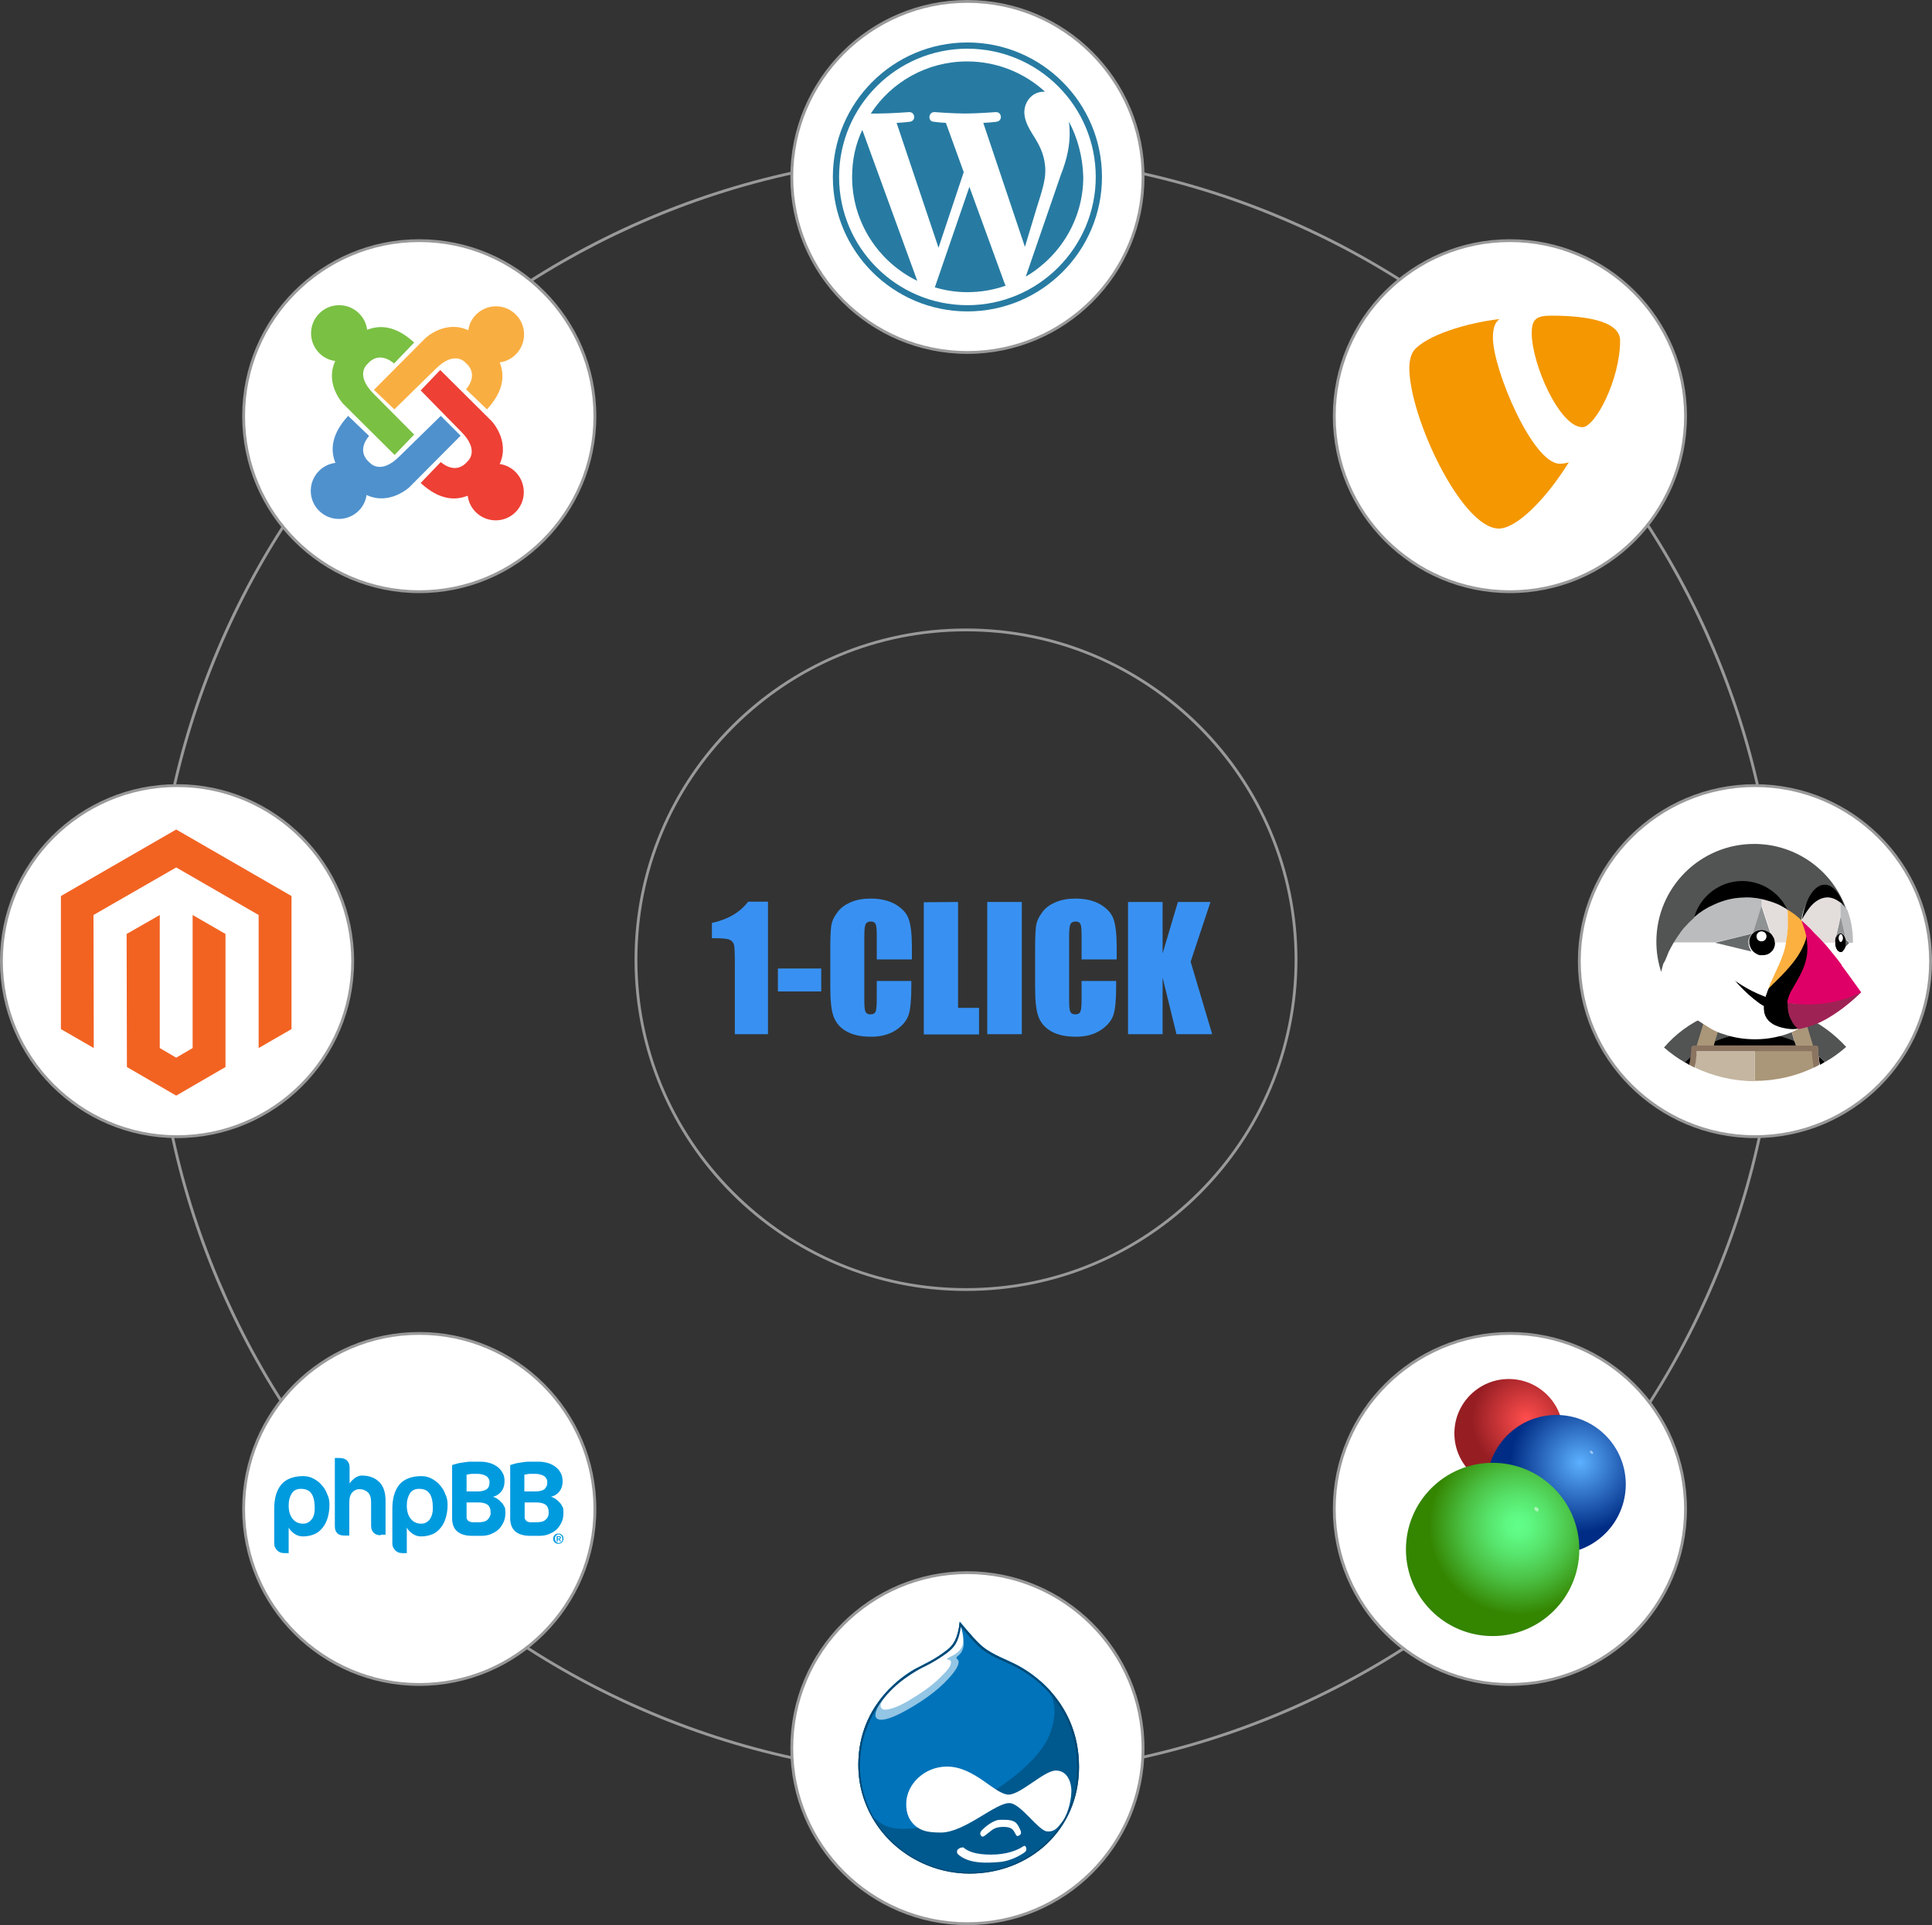 <svg width="565" height="563" viewBox="0 0 565 563" fill="none" xmlns="http://www.w3.org/2000/svg">
<rect x="0" y="0" width="565" height="563" fill="#333333" stroke="none"/>
<path d="M282.5 45.537C314.478 45.537 345.545 51.829 374.706 64.165C402.956 76.088 428.224 93.143 450.012 114.918C471.8 136.693 488.866 162.028 500.795 190.178C513.139 219.322 519.435 250.369 519.435 282.328C519.435 314.286 513.139 345.334 500.795 374.478C488.866 402.711 471.8 427.963 450.012 449.738C428.224 471.513 402.873 488.568 374.706 500.49C345.545 512.827 314.478 519.119 282.5 519.119C250.522 519.119 219.455 512.827 190.294 500.49C162.044 488.568 136.776 471.513 114.988 449.738C93.2 427.963 76.134 402.628 64.205 374.478C51.861 345.334 45.565 314.286 45.565 282.328C45.565 250.369 51.861 219.322 64.205 190.178C76.134 161.945 93.2 136.693 114.988 114.918C136.776 93.143 162.127 76.088 190.294 64.165C219.455 51.829 250.522 45.537 282.5 45.537ZM282.5 44.709C151.191 44.709 44.736 151.099 44.736 282.328C44.736 413.557 151.191 519.947 282.5 519.947C413.809 519.947 520.264 413.557 520.264 282.328C520.264 151.099 413.809 44.709 282.5 44.709Z" fill="#999999"/>
<path d="M51.778 332.418C80.145 332.418 103.142 309.436 103.142 281.086C103.142 252.736 80.145 229.754 51.778 229.754C23.411 229.754 0.414 252.736 0.414 281.086C0.414 309.436 23.411 332.418 51.778 332.418Z" fill="white"/>
<path d="M51.778 230.168C79.862 230.168 102.727 253.019 102.727 281.086C102.727 309.153 79.862 332.004 51.778 332.004C23.694 332.004 0.828 309.153 0.828 281.086C0.828 253.019 23.694 230.168 51.778 230.168ZM51.778 229.34C23.197 229.34 0 252.522 0 281.086C0 309.65 23.197 332.832 51.778 332.832C80.359 332.832 103.556 309.65 103.556 281.086C103.556 252.522 80.359 229.34 51.778 229.34Z" fill="#999999"/>
<path d="M282.914 562.586C311.282 562.586 334.278 539.604 334.278 511.254C334.278 482.904 311.282 459.921 282.914 459.921C254.547 459.921 231.551 482.904 231.551 511.254C231.551 539.604 254.547 562.586 282.914 562.586Z" fill="white"/>
<path d="M282.914 460.335C310.999 460.335 333.864 483.186 333.864 511.254C333.864 539.321 310.999 562.172 282.914 562.172C254.83 562.172 231.965 539.321 231.965 511.254C231.965 483.186 254.83 460.335 282.914 460.335ZM282.914 459.507C254.333 459.507 231.136 482.69 231.136 511.254C231.136 539.818 254.333 563 282.914 563C311.496 563 334.692 539.818 334.692 511.254C334.692 482.69 311.496 459.507 282.914 459.507Z" fill="#999999"/>
<path d="M282.914 103.079C311.282 103.079 334.278 80.096 334.278 51.746C334.278 23.396 311.282 0.414 282.914 0.414C254.547 0.414 231.551 23.396 231.551 51.746C231.551 80.096 254.547 103.079 282.914 103.079Z" fill="white"/>
<path d="M282.914 0.828C310.999 0.828 333.864 23.679 333.864 51.746C333.864 79.814 310.999 102.665 282.914 102.665C254.83 102.665 231.965 79.814 231.965 51.746C231.965 23.679 254.83 0.828 282.914 0.828ZM282.914 0C254.333 0 231.136 23.182 231.136 51.746C231.136 80.31 254.333 103.493 282.914 103.493C311.496 103.493 334.692 80.31 334.692 51.746C334.692 23.182 311.496 0 282.914 0Z" fill="#999999"/>
<path d="M513.222 332.418C541.589 332.418 564.586 309.436 564.586 281.086C564.586 252.736 541.589 229.754 513.222 229.754C484.855 229.754 461.858 252.736 461.858 281.086C461.858 309.436 484.855 332.418 513.222 332.418Z" fill="white"/>
<path d="M513.222 230.168C541.307 230.168 564.172 253.019 564.172 281.086C564.172 309.153 541.307 332.004 513.222 332.004C485.138 332.004 462.273 309.153 462.273 281.086C462.273 253.019 485.138 230.168 513.222 230.168ZM513.222 229.34C484.641 229.34 461.444 252.522 461.444 281.086C461.444 309.65 484.641 332.832 513.222 332.832C541.804 332.832 565 309.65 565 281.086C565 252.522 541.804 229.34 513.222 229.34Z" fill="#999999"/>
<path d="M224.592 263.782V302.447H214.899V281.666C214.899 278.685 214.816 276.863 214.65 276.284C214.485 275.704 214.153 275.208 213.491 274.876C212.828 274.545 211.419 274.38 209.183 274.38H208.188V269.909C212.828 268.915 216.39 266.845 218.793 263.699H224.592V263.782Z" fill="#3891F2"/>
<path d="M240.166 283.239V289.945H227.491V283.239H240.166Z" fill="#3891F2"/>
<path d="M266.511 280.589H256.404V273.883C256.404 271.896 256.321 270.737 256.073 270.24C255.824 269.743 255.41 269.495 254.664 269.495C253.836 269.495 253.339 269.826 253.09 270.406C252.842 270.985 252.759 272.31 252.759 274.214V292.18C252.759 294.085 252.842 295.327 253.09 295.823C253.339 296.403 253.836 296.651 254.581 296.651C255.327 296.651 255.824 296.403 256.073 295.823C256.321 295.244 256.404 293.919 256.404 291.766V286.882H266.511V288.372C266.511 292.346 266.262 295.244 265.683 296.9C265.103 298.556 263.86 300.046 261.955 301.288C260.049 302.53 257.647 303.192 254.83 303.192C251.847 303.192 249.445 302.695 247.54 301.619C245.634 300.543 244.391 299.052 243.729 297.148C243.066 295.244 242.817 292.429 242.817 288.62V277.278C242.817 274.463 242.9 272.393 243.066 270.985C243.232 269.578 243.812 268.253 244.806 266.928C245.717 265.604 247.042 264.61 248.782 263.865C250.439 263.12 252.427 262.789 254.581 262.789C257.564 262.789 259.966 263.368 261.955 264.527C263.86 265.686 265.185 267.094 265.765 268.833C266.345 270.571 266.677 273.221 266.677 276.781V280.589H266.511Z" fill="#3891F2"/>
<path d="M280.18 263.782V294.747H286.311V302.53H270.156V263.865L280.18 263.782Z" fill="#3891F2"/>
<path d="M298.82 263.782V302.447H288.713V263.782H298.82Z" fill="#3891F2"/>
<path d="M326.408 280.589H316.301V273.883C316.301 271.896 316.218 270.737 315.969 270.24C315.721 269.743 315.307 269.495 314.561 269.495C313.732 269.495 313.235 269.826 312.987 270.406C312.738 270.985 312.655 272.31 312.655 274.214V292.18C312.655 294.085 312.738 295.327 312.987 295.823C313.235 296.403 313.732 296.651 314.478 296.651C315.224 296.651 315.721 296.403 315.969 295.823C316.218 295.244 316.301 293.919 316.301 291.766V286.882H326.408V288.372C326.408 292.346 326.159 295.244 325.579 296.9C324.999 298.556 323.757 300.046 321.851 301.288C319.946 302.53 317.543 303.192 314.727 303.192C311.744 303.192 309.342 302.695 307.436 301.619C305.531 300.543 304.288 299.052 303.625 297.148C302.963 295.244 302.714 292.429 302.714 288.62V277.278C302.714 274.463 302.797 272.393 302.963 270.985C303.128 269.578 303.708 268.253 304.702 266.928C305.614 265.604 306.939 264.61 308.679 263.865C310.419 263.12 312.324 262.789 314.478 262.789C317.46 262.789 319.863 263.368 321.851 264.527C323.757 265.686 325.082 267.094 325.662 268.833C326.242 270.571 326.573 273.221 326.573 276.781V280.589H326.408Z" fill="#3891F2"/>
<path d="M353.995 263.782L348.196 281.252L354.492 302.447H344.054L339.994 285.888V302.447H329.887V263.782H339.994V278.851L344.468 263.782H353.995Z" fill="#3891F2"/>
<path d="M527.554 297.148L530.04 305.841H530.785C531.282 305.841 531.614 306.007 531.614 306.421C531.614 307.166 531.614 308.077 531.779 308.822C532.442 309.402 533.188 309.981 533.768 310.561C536.004 309.319 537.993 307.829 539.898 306.173C536.336 302.281 532.111 299.218 527.554 297.148Z" fill="#525353"/>
<path d="M522.584 297.065L525.566 296.32C524.82 296.072 524.075 295.741 523.246 295.575C522.252 295.327 521.341 294.996 520.347 294.83C519.021 294.582 517.696 294.333 516.37 294.25C517.116 296.569 517.944 298.97 518.855 301.288C518.855 301.702 518.773 302.199 518.773 302.695C520.844 303.109 522.915 303.854 524.82 304.682L522.584 297.065Z" fill="#525353"/>
<path d="M492.677 310.644C493.174 310.892 493.671 311.223 494.085 311.471C494.251 310.644 494.499 309.567 494.582 308.656C494.002 309.153 493.257 310.064 492.677 310.644Z" fill="black"/>
<path d="M524.82 304.517C522.915 303.689 520.844 303.026 518.773 302.613C516.95 302.281 515.045 302.033 513.139 302.033C511.234 302.033 509.329 302.199 507.506 302.613C505.435 303.026 503.198 303.689 501.293 304.517L501.127 305.759H525.235L524.82 304.517Z" fill="black"/>
<path d="M494.582 308.905C494.665 308.16 494.748 307.497 494.748 306.669C494.748 306.173 495.079 305.924 495.576 305.924H496.322L498.89 297.231C494.251 299.301 490.026 302.364 486.629 306.338C488.535 307.994 490.606 309.484 492.76 310.726C493.34 310.147 493.919 309.567 494.582 309.07" fill="#525353"/>
<path d="M532.028 310.395C532.194 311.223 532.194 311.389 532.277 311.389C532.774 311.14 533.271 310.809 533.685 310.561C533.105 309.981 532.442 309.402 531.862 308.905L532.028 310.395Z" fill="black"/>
<path d="M524.82 304.517L525.235 305.759H530.205L527.554 297.148C526.891 296.9 526.229 296.569 525.566 296.32L522.583 297.065L524.82 304.517Z" fill="#AA9678"/>
<path d="M496.322 307.581C496.322 307.497 496.406 307.497 496.322 307.581C496.322 307.497 496.322 307.497 496.322 307.581Z" fill="#C4B6A1"/>
<path d="M529.957 307.332H513.139V316.108C519.353 316.108 525.318 314.7 530.62 312.134C530.288 310.644 530.205 308.988 530.205 307.415L529.957 307.332Z" fill="#AA9678"/>
<path d="M513.139 307.415C513.139 307.415 496.239 307.415 496.156 307.415C496.073 308.988 495.742 310.892 495.659 312.217C500.961 314.7 506.843 316.191 513.139 316.191V307.415Z" fill="#C4B6A1"/>
<path d="M524.82 299.963C524.655 299.798 524.572 299.715 524.406 299.466C524.655 299.715 524.738 299.798 524.82 299.963Z" fill="#525353"/>
<path d="M525.815 300.957C525.815 300.957 525.4 300.625 524.903 300.046C525.4 300.543 525.815 300.957 525.815 300.957Z" fill="#AA9678"/>
<path d="M539.815 275.125C539.815 275.373 539.815 275.539 539.815 275.704V275.787V275.87C539.815 276.036 539.815 276.201 539.815 276.367C539.815 276.532 539.732 276.698 539.732 276.864L540.809 275.787L539.732 274.711C539.815 274.794 539.815 274.959 539.815 275.125Z" fill="#676A6A"/>
<path d="M539.815 276.367C539.815 276.118 539.815 275.953 539.815 275.787V275.704V275.622C539.815 275.456 539.815 275.29 539.815 275.125C539.815 275.125 539.815 275.125 539.815 275.042C539.815 274.876 539.733 274.711 539.733 274.545C539.733 274.462 539.733 274.462 539.65 274.38C539.567 274.049 539.401 273.8 539.235 273.552C539.235 273.552 539.235 273.469 539.153 273.469C539.153 273.386 539.07 273.303 538.987 273.303C538.904 273.221 538.821 273.138 538.738 273.138C538.738 273.138 538.656 273.138 538.656 273.055C538.573 273.055 538.49 272.972 538.49 272.972H538.407C538.324 272.972 538.241 272.889 538.158 272.889C538.076 272.889 537.993 272.889 537.91 272.972H537.827C537.744 272.972 537.661 273.055 537.661 273.055C537.661 273.055 537.579 273.055 537.579 273.138C537.496 273.221 537.413 273.303 537.33 273.303C537.33 273.386 537.247 273.386 537.164 273.469C537.164 273.469 537.164 273.552 537.082 273.552C536.916 273.8 536.833 274.049 536.667 274.38C536.667 274.545 536.584 274.628 536.584 274.794C536.584 274.876 536.584 274.876 536.584 274.959C536.584 275.125 536.584 275.29 536.584 275.539V275.622C536.584 277.195 537.33 278.437 538.241 278.437C538.407 278.437 538.573 278.437 538.656 278.354C538.656 278.354 538.656 278.354 538.738 278.354C538.821 278.354 538.904 278.271 538.904 278.188L538.987 278.105C539.07 278.023 539.153 277.94 539.153 277.857C539.153 277.774 539.235 277.691 539.318 277.691C539.318 277.691 539.401 277.609 539.401 277.526C539.401 277.443 539.484 277.36 539.567 277.277V277.195C539.65 277.029 539.65 276.946 539.733 276.781C539.815 276.698 539.815 276.532 539.815 276.367ZM538.324 275.373C537.993 275.373 537.744 274.876 537.744 274.297C537.744 273.717 537.993 273.221 538.324 273.221C538.656 273.221 538.904 273.717 538.904 274.297C538.904 274.876 538.656 275.373 538.324 275.373Z" fill="black"/>
<path d="M538.324 273.303C537.993 273.303 537.744 273.8 537.744 274.38C537.744 274.959 537.993 275.456 538.324 275.456C538.655 275.456 538.904 274.959 538.904 274.38C538.904 273.717 538.655 273.303 538.324 273.303Z" fill="white"/>
<path d="M536.833 274.463C536.916 274.131 537.082 273.883 537.247 273.635C537.247 273.635 537.247 273.552 537.33 273.552C537.33 273.469 537.413 273.386 537.496 273.386C537.579 273.303 537.661 273.221 537.744 273.221C537.744 273.221 537.827 273.221 537.827 273.138C537.91 273.138 537.993 273.055 537.993 273.055H538.076C538.159 273.055 538.241 272.972 538.324 272.972C538.407 272.972 538.49 272.972 538.573 273.055H538.656C538.738 273.055 538.821 273.138 538.821 273.138C538.821 273.138 538.904 273.138 538.904 273.221C538.987 273.303 539.07 273.386 539.153 273.386C539.153 273.469 539.236 273.469 539.318 273.552C539.318 273.552 539.318 273.635 539.401 273.635C539.567 273.883 539.65 274.131 539.815 274.463L538.324 267.839L536.833 274.463Z" fill="#909393"/>
<path d="M519.021 275.705C519.021 275.539 519.021 275.456 519.021 275.291C519.021 275.125 519.021 275.042 518.938 274.877C518.938 274.711 518.856 274.628 518.856 274.545C518.856 274.38 518.773 274.297 518.69 274.214C518.607 274.049 518.607 273.966 518.524 273.883C518.358 273.552 518.11 273.221 517.861 272.972C517.53 272.641 517.116 272.393 516.702 272.227C516.453 272.144 516.287 272.062 516.039 271.979C515.79 271.979 515.542 271.896 515.293 271.896C515.045 271.896 514.796 271.896 514.548 271.979C514.299 271.979 514.133 272.144 513.885 272.144C513.636 272.227 513.471 272.31 513.222 272.476C513.056 272.641 512.808 272.724 512.642 272.89C512.394 273.138 512.145 273.469 511.979 273.8C511.897 273.883 511.897 273.966 511.814 274.131C511.814 274.214 511.731 274.297 511.648 274.463C511.648 274.463 511.648 274.463 511.648 274.545C511.648 274.628 511.565 274.711 511.565 274.794V274.877C511.565 274.959 511.565 275.042 511.565 275.125V275.208C511.565 275.373 511.565 275.456 511.565 275.622C511.565 275.87 511.565 276.118 511.648 276.367C511.731 276.615 511.814 276.864 511.897 277.029C512.062 277.443 512.311 277.857 512.725 278.271C512.974 278.52 513.305 278.768 513.636 278.933C513.719 279.016 513.885 279.016 513.968 279.099C514.051 279.099 514.133 279.182 514.299 279.265C514.299 279.265 514.299 279.265 514.382 279.265C514.465 279.265 514.548 279.347 514.63 279.347H514.713C514.796 279.347 514.879 279.347 514.962 279.347H515.045C515.21 279.347 515.293 279.347 515.459 279.347C516.039 279.347 516.536 279.265 516.95 279.099C517.199 279.016 517.364 278.851 517.613 278.768C518.027 278.52 518.358 278.106 518.69 277.692C518.856 277.526 518.938 277.278 519.021 277.029C519.187 276.615 519.27 276.036 519.27 275.539C519.021 275.705 519.021 275.705 519.021 275.705ZM515.128 275.291C514.299 275.291 513.719 274.628 513.719 273.883C513.719 273.055 514.382 272.476 515.128 272.476C515.956 272.476 516.536 273.138 516.536 273.883C516.619 274.628 515.956 275.291 515.128 275.291Z" fill="black"/>
<path d="M515.128 272.393C514.299 272.393 513.719 273.055 513.719 273.8C513.719 274.628 514.382 275.208 515.128 275.208C515.956 275.208 516.536 274.545 516.536 273.8C516.619 272.972 515.956 272.393 515.128 272.393Z" fill="white"/>
<path d="M512.56 272.972L515.211 264.858V262.954C513.719 262.706 512.228 262.457 510.654 262.457C510.157 262.457 509.66 262.457 509.163 262.54C509.08 262.54 508.997 262.54 508.914 262.54C506.263 262.706 503.695 263.451 501.21 264.527C499.139 265.521 497.233 266.763 495.493 268.17C494.996 268.584 494.582 268.998 494.168 269.412C494.085 269.495 494.002 269.578 493.919 269.66C493.505 270.074 493.091 270.488 492.76 270.902C492.677 270.985 492.594 271.068 492.511 271.151C492.097 271.565 491.765 272.062 491.434 272.558C491.434 272.558 491.351 272.641 491.351 272.724C491.02 273.138 490.689 273.635 490.357 274.131C490.274 274.214 490.191 274.297 490.191 274.38C489.943 274.794 489.694 275.208 489.446 275.622H501.458L512.56 272.972Z" fill="#BBBCBD"/>
<path d="M522.749 272.062C522.749 271.73 522.749 271.399 522.832 271.068C522.832 270.654 522.832 270.24 522.832 269.826C522.832 269.495 522.832 269.164 522.832 268.833C522.832 268.75 522.832 268.667 522.832 268.584C522.832 267.756 522.832 266.845 522.749 266.018C522.584 265.935 522.169 265.686 521.838 265.521C521.755 265.438 521.672 265.438 521.589 265.355C521.507 265.355 521.424 265.272 521.424 265.272C521.341 265.272 521.341 265.19 521.258 265.19C520.678 264.941 520.181 264.61 519.601 264.362C518.193 263.782 516.37 263.285 515.293 263.037V264.941L517.944 273.055C518.193 273.303 518.441 273.635 518.607 273.966C518.69 274.049 518.773 274.214 518.773 274.297C518.856 274.463 518.856 274.545 518.938 274.628C518.938 274.794 519.021 274.876 519.021 274.959C519.021 275.125 519.104 275.208 519.104 275.373C519.104 275.539 519.104 275.622 519.104 275.787H522.335C522.418 274.463 522.584 273.303 522.749 272.062C522.749 272.144 522.749 272.062 522.749 272.062Z" fill="#E3DDDB"/>
<path d="M512.559 272.972C512.725 272.807 512.891 272.641 513.139 272.558C513.305 272.393 513.553 272.31 513.802 272.227C514.051 272.144 514.216 272.062 514.465 272.062C514.713 272.062 514.962 271.979 515.21 271.979C515.459 271.979 515.707 271.979 515.956 272.062C516.205 272.144 516.453 272.227 516.619 272.31C517.033 272.475 517.447 272.724 517.779 273.055L515.128 264.941L512.559 272.972Z" fill="#909393"/>
<path d="M511.648 277.195C511.565 276.946 511.482 276.781 511.4 276.532C511.4 276.284 511.317 276.036 511.317 275.787C511.317 275.622 511.317 275.539 511.317 275.373V275.291C511.317 275.208 511.317 275.125 511.317 275.042V274.959C511.317 274.877 511.4 274.794 511.4 274.711C511.4 274.711 511.4 274.711 511.4 274.628C511.4 274.545 511.482 274.463 511.565 274.297C511.648 274.214 511.648 274.049 511.731 273.966C511.897 273.635 512.145 273.303 512.394 273.055L501.21 275.787L512.228 278.437C512.062 278.023 511.814 277.609 511.648 277.195Z" fill="#676A6A"/>
<path d="M536.667 275.125C536.667 275.042 536.667 275.042 536.667 274.959C536.667 274.794 536.75 274.628 536.75 274.545C536.75 274.545 536.75 274.545 536.75 274.463L538.241 267.839V264.03C537.082 263.037 535.756 262.54 534.43 262.54C532.774 262.54 531.2 263.451 530.04 264.61C528.797 265.852 527.803 267.425 526.974 268.998C526.974 269.081 526.892 269.164 526.892 269.246C527.14 269.495 527.389 269.66 527.637 269.909C528.217 270.406 528.714 270.902 529.211 271.399C529.46 271.648 529.708 271.896 529.957 272.144C530.205 272.393 530.454 272.641 530.702 272.972C531.034 273.303 531.365 273.635 531.697 273.966C531.862 274.131 531.945 274.214 532.111 274.38C532.525 274.794 532.856 275.208 533.271 275.622C533.353 275.704 533.354 275.787 533.436 275.787H536.75V275.704C536.667 275.456 536.667 275.29 536.667 275.125Z" fill="#E3DDDB"/>
<path d="M487.375 279.927C487.375 279.844 487.375 279.844 487.375 279.927C487.623 279.347 487.872 278.768 488.037 278.271C488.12 278.105 488.203 278.023 488.286 277.857C488.452 277.443 488.7 277.029 488.949 276.615C489.032 276.45 489.114 276.284 489.197 276.118C489.28 276.036 489.28 275.953 489.363 275.87C489.612 275.456 489.86 275.042 490.109 274.628C490.191 274.545 490.274 274.463 490.274 274.38C490.606 273.883 490.937 273.386 491.268 272.972C491.268 272.972 491.351 272.889 491.351 272.807C491.683 272.31 492.097 271.813 492.428 271.399C492.511 271.316 492.594 271.234 492.677 271.151C493.091 270.737 493.422 270.323 493.837 269.909C493.919 269.826 494.002 269.743 494.085 269.66C494.499 269.247 494.996 268.833 495.411 268.419C497.233 262.292 503.115 258.483 509.743 258.483C512.394 258.483 515.045 259.228 517.364 260.636C519.684 262.043 521.258 263.451 522.501 265.852C522.501 265.935 522.584 266.018 522.584 266.018C523.578 266.68 524.572 267.425 525.566 268.17C525.897 268.419 526.146 268.75 526.477 268.998C526.56 269.081 526.643 269.164 526.726 269.247C526.726 269.164 526.809 269.081 526.809 268.998C527.72 263.12 530.702 259.891 533.768 259.891C536.087 259.891 537.744 261.298 538.987 265.024C539.318 265.438 539.65 265.852 540.064 266.266C540.064 266.349 540.064 266.349 540.147 266.431L540.064 266.266C536.253 254.923 525.566 246.809 512.974 246.809C497.15 246.809 484.392 259.642 484.392 275.373C484.392 278.519 484.889 281.5 485.801 284.232C485.966 283.404 486.215 282.576 486.463 281.748C486.878 281.169 487.126 280.506 487.375 279.927Z" fill="#525353"/>
<path d="M540.81 275.787L539.815 276.864C539.815 277.029 539.733 277.112 539.65 277.278V277.36C539.65 277.443 539.567 277.526 539.484 277.609C539.484 277.609 539.401 277.692 539.401 277.774C539.401 277.857 539.318 277.94 539.236 277.94C539.153 278.023 539.07 278.105 539.07 278.188L538.987 278.271C538.904 278.271 538.821 278.354 538.821 278.437C538.821 278.437 538.821 278.437 538.738 278.437C538.573 278.519 538.49 278.519 538.324 278.519C537.413 278.519 536.667 277.278 536.667 275.704H533.354C533.933 276.367 534.596 277.112 535.176 277.857C535.756 278.519 536.336 279.265 536.916 280.01L536.999 280.093C537.579 280.755 538.076 281.5 538.573 282.162C538.656 282.245 538.656 282.328 538.738 282.328C539.318 283.073 539.815 283.818 540.395 284.563C541.389 281.831 541.887 278.768 541.887 275.704L540.81 275.787Z" fill="white"/>
<path d="M508.914 262.54C508.997 262.54 509.08 262.54 509.163 262.54C509.66 262.54 510.157 262.457 510.654 262.457C512.228 262.457 513.719 262.623 515.21 262.954C516.287 263.203 518.11 263.699 519.518 264.279C520.098 264.527 520.678 264.776 521.175 265.107C521.175 265.107 521.258 265.107 521.341 265.19C521.424 265.19 521.424 265.272 521.507 265.272C521.59 265.272 521.672 265.355 521.755 265.438C522.087 265.604 522.501 265.852 522.667 265.935C522.667 265.852 522.584 265.769 522.584 265.769C521.341 263.285 519.436 261.216 517.116 259.808C514.879 258.401 512.145 257.655 509.494 257.655C502.867 257.655 497.233 262.126 495.411 268.253C497.15 266.763 499.056 265.521 501.127 264.61C503.612 263.451 506.263 262.706 508.914 262.54Z" fill="black"/>
<path d="M540.312 266.266C539.981 265.769 539.65 265.355 539.235 264.941C539.07 264.776 538.904 264.61 538.738 264.444C538.655 264.362 538.573 264.279 538.573 264.279C538.49 264.196 538.324 264.113 538.241 264.031V267.839L539.732 274.463C539.732 274.545 539.732 274.545 539.815 274.628L540.809 275.704H541.886C541.886 275.622 541.886 275.539 541.886 275.456C541.886 272.31 541.389 269.329 540.395 266.514C540.395 266.432 540.395 266.349 540.312 266.266Z" fill="#BBBCBD"/>
<path d="M530.04 264.527C531.199 263.368 532.774 262.457 534.43 262.457C535.756 262.457 536.999 263.037 538.241 263.948C538.324 264.031 538.49 264.113 538.573 264.196C538.656 264.279 538.738 264.279 538.738 264.362C538.904 264.527 539.07 264.693 539.235 264.858C537.993 261.133 535.922 258.732 533.602 258.732C530.537 258.732 527.969 262.954 526.974 268.915C527.803 267.425 528.797 265.769 530.04 264.527Z" fill="black"/>
<path d="M525.897 300.791C525.897 300.791 525.483 300.46 524.986 299.88C524.82 299.715 524.738 299.632 524.572 299.384C524.489 299.218 524.406 299.135 524.323 298.97C524.24 298.887 524.158 298.804 524.158 298.638C523.992 298.307 523.826 297.976 523.578 297.562C523.412 297.148 523.412 296.817 523.246 296.403C523.163 296.155 523.081 295.823 523.081 295.492C522.998 294.995 522.915 294.499 522.998 294.002C522.998 293.754 522.998 293.422 523.081 293.091C523.081 292.843 523.163 292.512 523.246 292.18C523.495 291.27 523.909 290.276 524.489 289.2L524.655 288.869C524.82 288.538 524.903 288.538 525.069 288.206C527.803 283.57 529.294 280.093 528.548 274.794C528.466 274.38 528.383 273.552 528.3 273.138C528.3 273.386 528.134 274.297 528.134 274.297C528.134 274.463 528.051 274.545 527.968 274.628C526.809 278.105 524.903 280.672 522.252 283.653C521.921 284.067 521.507 284.481 521.092 284.895C520.43 285.557 519.767 286.302 519.021 286.964C518.773 287.213 518.441 287.544 518.11 287.875C517.861 288.124 517.53 288.703 517.116 289.2C516.867 289.862 516.536 290.69 516.287 291.518C516.205 291.518 516.039 291.435 515.956 291.353C510.737 289.365 507.257 286.633 507.257 286.633C507.257 286.633 509.908 290.111 514.465 293.422C514.879 293.754 515.293 294.002 515.79 294.25C515.625 297.231 516.867 300.046 522.832 300.874C523.826 301.039 524.82 301.039 525.897 300.791H526.063H525.897Z" fill="black"/>
<path d="M522.75 293.174C527.969 294.002 535.756 293.836 543.709 290.111C543.875 290.028 544.123 290.276 544.289 290.193C544.289 290.193 538.821 295.823 532.277 298.97C532.111 299.052 531.862 299.135 531.697 299.218C531.034 299.466 530.454 299.798 529.791 299.963C528.549 300.377 527.223 300.791 525.98 300.957C525.898 300.957 525.815 300.957 525.815 300.957V300.874C525.815 300.874 525.401 300.543 524.903 299.963C524.738 299.798 524.655 299.715 524.489 299.466C524.406 299.301 524.324 299.218 524.241 299.052C524.158 298.97 524.075 298.887 524.075 298.721C523.909 298.39 523.661 298.059 523.495 297.645C523.329 297.231 523.164 296.817 523.081 296.403C522.998 296.155 522.915 295.823 522.915 295.492C522.832 294.996 522.749 294.499 522.832 294.002C522.749 293.836 522.75 293.505 522.75 293.174Z" fill="#9F2254"/>
<path d="M519.021 287.296C519.767 286.551 520.43 285.888 521.092 285.226C521.507 284.812 521.838 284.398 522.252 283.984C524.903 281.086 526.891 278.354 528.051 274.877C528.051 274.794 528.134 274.711 528.134 274.545C528.134 274.545 528.134 274.545 528.134 274.463C528.134 274.297 528.217 274.214 528.217 274.049C528.217 273.883 528.548 273.717 528.631 273.635C528.383 272.144 527.637 270.488 526.891 269.247C526.809 269.164 526.726 269.081 526.643 268.998C526.394 268.75 526.063 268.419 525.732 268.17C524.82 267.342 523.826 266.68 522.749 266.018C522.832 266.846 522.832 267.756 522.832 268.584C522.832 268.667 522.832 268.75 522.832 268.833C522.832 269.164 522.832 269.495 522.832 269.826C522.832 270.24 522.832 270.654 522.832 271.068C522.832 271.399 522.832 271.73 522.749 272.062V272.144C522.666 273.386 522.501 274.545 522.252 275.704L521.838 277.526C521.01 280.672 519.435 283.57 518.11 286.633C517.779 287.461 517.447 288.206 517.116 289.034C517.116 289.117 517.033 289.2 517.033 289.283C517.447 288.869 517.779 288.455 518.11 288.206C518.441 287.792 518.773 287.544 519.021 287.296Z" fill="#FCB03F"/>
<path d="M501.79 304.434C503.695 303.606 505.518 303.027 507.589 302.613C507.589 302.199 507.589 301.702 507.506 301.205C508.417 298.887 509.246 296.486 509.991 294.168C508.666 294.333 507.34 294.499 506.015 294.747C505.021 294.996 504.109 295.244 503.115 295.492C502.37 295.741 501.624 295.989 500.796 296.237L503.778 296.983L501.376 304.517L501.79 304.434Z" fill="#525353"/>
<path d="M538.573 282.162C538.076 281.5 537.496 280.755 536.999 280.093L536.916 280.01C536.336 279.347 535.839 278.602 535.176 277.857C534.596 277.112 534.016 276.45 533.353 275.704C533.353 275.704 533.271 275.622 533.188 275.539C532.774 275.125 532.442 274.711 532.028 274.297C531.862 274.131 531.779 274.049 531.614 273.883C531.282 273.552 530.951 273.221 530.62 272.889C530.371 272.641 530.122 272.393 529.874 272.061C529.625 271.813 529.377 271.565 529.128 271.316C528.631 270.82 528.051 270.323 527.554 269.826C527.306 269.578 527.057 269.412 526.809 269.164C527.306 270.654 527.886 272.144 528.217 273.717C528.3 274.131 528.383 274.545 528.383 274.876C529.128 280.258 527.389 283.735 524.655 288.372C524.489 288.703 524.241 289.034 524.075 289.365C523.412 290.442 523.081 291.435 522.832 292.346C522.749 292.677 522.667 292.926 522.667 293.257C528.051 294.085 536.087 294.25 544.289 290.193C544.289 290.193 542.632 287.875 540.23 284.563C539.65 283.818 539.153 283.073 538.573 282.328C538.655 282.328 538.573 282.245 538.573 282.162Z" fill="#DF0067"/>
<path d="M501.127 305.924L503.778 297.065L500.796 296.32C500.133 296.569 499.47 296.817 498.807 297.148L496.156 305.924H499.139H501.127Z" fill="#AA9678"/>
<path d="M503.032 302.116C503.281 302.199 503.612 302.281 503.861 302.364C506.843 303.441 509.991 303.937 513.305 303.937C517.116 303.937 520.678 303.192 523.992 301.867C524.158 301.785 524.323 301.702 524.489 301.619C524.738 301.453 525.069 301.371 525.317 301.205C525.566 301.039 525.815 300.957 526.063 300.874C525.98 300.874 525.897 300.874 525.897 300.874C524.903 301.039 523.826 301.039 522.832 300.874C516.95 300.046 515.625 297.148 515.79 294.25C515.376 294.002 514.962 293.754 514.465 293.422C509.908 290.111 507.257 286.633 507.257 286.633C507.257 286.633 510.737 289.366 515.956 291.353C516.122 291.353 516.205 291.435 516.287 291.518C516.536 290.69 516.867 289.862 517.116 289.2C517.116 289.117 517.199 289.034 517.199 288.952C517.447 288.124 517.779 287.296 518.193 286.551C519.518 283.57 521.092 280.672 521.921 277.443L522.335 275.622H519.104C519.104 276.201 519.021 276.698 518.856 277.112C518.773 277.36 518.607 277.526 518.524 277.774C518.276 278.188 517.861 278.519 517.447 278.851C517.282 279.016 517.033 279.099 516.784 279.182C516.37 279.347 515.79 279.43 515.293 279.43C515.128 279.43 515.045 279.43 514.879 279.43H514.796C514.713 279.43 514.631 279.43 514.548 279.43H514.465C514.382 279.43 514.299 279.347 514.216 279.347C514.216 279.347 514.216 279.347 514.133 279.347C514.051 279.347 513.885 279.265 513.802 279.182C513.719 279.099 513.554 279.099 513.471 279.016C513.139 278.851 512.808 278.602 512.559 278.354L501.541 275.705H489.529C489.446 275.787 489.446 275.87 489.363 275.953C489.28 276.118 489.197 276.284 489.114 276.45C488.866 276.864 488.7 277.278 488.452 277.692C488.369 277.857 488.286 277.94 488.203 278.106C487.955 278.685 487.706 279.182 487.54 279.761V279.844C487.292 280.507 487.126 281.086 486.878 281.748C486.629 282.576 486.381 283.404 486.215 284.232C488.12 290.028 491.765 294.996 496.57 298.473C496.736 298.556 496.819 298.638 496.985 298.721C497.813 299.301 498.642 299.798 499.47 300.294C500.547 301.039 501.79 301.619 503.032 302.116Z" fill="white"/>
<path d="M531.862 308.905C531.779 308.16 531.696 307.415 531.696 306.587C531.696 306.09 531.282 305.759 530.868 305.759H495.411C494.913 305.759 494.582 306.173 494.582 306.587C494.582 307.332 494.582 308.077 494.416 308.905C494.334 309.733 494.168 310.561 494.002 311.389C494.499 311.637 494.996 311.968 495.576 312.217C495.908 310.726 496.156 309.153 496.156 307.497C496.156 307.497 496.156 307.497 496.156 307.415H529.874C529.874 307.415 529.874 307.415 529.874 307.497C529.957 309.071 530.122 310.644 530.454 312.217C531.034 311.968 531.531 311.72 532.028 311.389C532.028 310.561 531.945 309.733 531.862 308.905Z" fill="#8B7460"/>
<path d="M249.196 51.746C249.196 65.076 256.984 76.667 268.251 82.132L252.179 38.002C250.19 42.142 249.196 46.779 249.196 51.746Z" fill="#277BA2"/>
<path d="M305.696 50.008C305.696 45.868 304.205 42.97 302.88 40.735C301.14 37.92 299.566 35.602 299.566 32.786C299.566 29.723 301.885 26.825 305.199 26.825C305.365 26.825 305.531 26.825 305.613 26.825C299.649 21.361 291.613 17.966 282.831 17.966C271.067 17.966 260.629 24.01 254.664 33.2C255.493 33.2 256.238 33.2 256.818 33.2C260.38 33.2 265.848 32.786 265.848 32.786C267.671 32.704 267.919 35.353 266.097 35.602C266.097 35.602 264.274 35.85 262.203 35.933L274.464 72.445L281.837 50.339L276.618 35.933C274.795 35.85 273.056 35.602 273.056 35.602C271.233 35.519 271.482 32.704 273.304 32.786C273.304 32.786 278.855 33.2 282.168 33.2C285.731 33.2 291.199 32.786 291.199 32.786C293.021 32.704 293.27 35.353 291.447 35.602C291.447 35.602 289.624 35.85 287.553 35.933L299.731 72.197L303.128 60.937C304.619 56.217 305.696 52.905 305.696 50.008Z" fill="#277BA2"/>
<path d="M283.494 54.644L273.387 84.036C276.452 84.947 279.6 85.444 282.914 85.444C286.808 85.444 290.619 84.781 294.098 83.539C294.015 83.374 293.932 83.208 293.85 83.042L283.494 54.644Z" fill="#277BA2"/>
<path d="M312.572 35.519C312.738 36.595 312.821 37.754 312.821 38.996C312.821 42.391 312.158 46.282 310.253 51.084L299.98 80.89C310.004 75.011 316.797 64.165 316.797 51.746C316.632 45.868 315.141 40.321 312.572 35.519Z" fill="#277BA2"/>
<path d="M282.914 12.419C261.209 12.419 243.563 30.054 243.563 51.746C243.563 73.438 261.209 91.073 282.914 91.073C304.619 91.073 322.265 73.438 322.265 51.746C322.265 30.054 304.619 12.419 282.914 12.419ZM282.914 89.252C262.203 89.252 245.386 72.445 245.386 51.746C245.386 31.048 262.203 14.241 282.914 14.241C303.625 14.241 320.443 31.048 320.443 51.746C320.443 72.362 303.625 89.252 282.914 89.252Z" fill="#277BA2"/>
<path d="M51.529 242.587L17.811 262.043V300.957L27.422 306.504L27.339 267.591L51.529 253.681L75.637 267.591V306.504L85.247 300.957V262.043L51.529 242.587Z" fill="#F26322"/>
<path d="M56.334 306.504L51.529 309.319L46.724 306.504V267.591L37.032 273.138L37.114 312.051L51.529 320.413L65.944 312.051V273.138L56.334 267.591V306.504Z" fill="#F26322"/>
<path d="M282.5 184.631C308.182 184.631 332.289 194.649 350.432 212.781C368.575 230.913 378.6 255.006 378.6 280.672C378.6 306.338 368.575 330.431 350.432 348.563C332.289 366.695 308.182 376.713 282.5 376.713C256.818 376.713 232.71 366.695 214.567 348.563C196.424 330.431 186.4 306.338 186.4 280.672C186.4 255.006 196.424 230.913 214.567 212.781C232.71 194.649 256.818 184.631 282.5 184.631ZM282.5 183.803C228.982 183.803 185.572 227.187 185.572 280.672C185.572 334.157 228.982 377.541 282.5 377.541C336.018 377.541 379.428 334.157 379.428 280.672C379.428 227.187 336.018 183.803 282.5 183.803Z" fill="#999999"/>
<path d="M299.317 488.073C295.507 485.755 292.027 484.844 288.465 482.443C286.228 480.953 283.246 477.393 280.677 474.329C280.18 479.214 278.689 481.201 276.949 482.609C273.304 485.424 271.067 486.334 267.919 487.99C265.268 489.315 251.019 497.843 251.019 516.14C251.019 534.438 266.428 547.933 283.577 547.933C300.726 547.933 315.555 535.514 315.555 516.72C315.555 497.926 301.637 489.563 299.317 488.073Z" fill="#00598E"/>
<path d="M293.601 532.2C294.761 532.2 295.921 532.283 296.832 532.863C297.661 533.442 298.158 534.684 298.489 535.429C298.738 536.175 298.489 536.589 297.909 536.837C297.412 537.085 297.329 537.002 296.832 536.092C296.335 535.181 295.921 534.27 293.436 534.27C290.95 534.27 290.205 535.098 288.962 536.092C287.719 537.085 287.305 537.416 286.891 536.837C286.477 536.257 286.642 535.678 287.388 535.015C288.134 534.27 289.459 533.194 290.619 532.697C291.779 532.118 292.441 532.2 293.601 532.2Z" fill="white"/>
<path d="M281.754 540.314C283.163 541.473 285.317 542.384 289.873 542.384C294.43 542.384 297.578 541.059 299.069 540.066C299.732 539.569 299.98 539.983 300.063 540.314C300.146 540.563 300.312 541.059 299.815 541.556C299.483 541.887 296.169 544.206 292.359 544.537C288.548 544.868 283.329 545.116 280.18 542.301C279.683 541.805 279.849 541.059 280.18 540.811C280.512 540.563 280.843 540.314 281.257 540.314C281.672 540.314 281.589 540.149 281.754 540.314Z" fill="white"/>
<path d="M264.357 534.85C269.742 534.767 270.736 533.856 275.541 531.704C301.223 520.195 306.028 509.681 306.939 507.28C307.85 504.878 309.176 500.987 307.768 496.599C307.519 495.771 307.271 495.109 307.188 494.529C303.791 490.721 300.394 488.651 299.317 487.988C295.589 485.67 292.027 484.759 288.465 482.358C286.228 480.951 283.246 477.308 280.677 474.245C280.18 479.129 278.772 481.199 276.949 482.524C273.304 485.339 271.067 486.25 267.919 487.906C265.268 489.313 251.019 497.758 251.019 516.056C251.019 521.934 252.593 527.233 255.327 531.869H255.99C257.481 533.36 259.801 534.933 264.357 534.85Z" fill="#0073BA"/>
<path d="M299.317 488.073C295.589 485.755 292.027 484.844 288.465 482.443C286.228 481.036 283.246 477.393 280.677 474.329C280.18 479.214 278.772 481.284 276.949 482.609C273.304 485.424 271.067 486.334 267.919 487.99C265.268 489.398 251.019 497.843 251.019 516.14C251.019 522.019 252.593 527.318 255.327 531.954C261.043 541.724 271.979 547.933 283.577 547.933C300.726 547.933 315.555 535.514 315.555 516.72C315.555 506.371 311.33 499.168 307.188 494.531C303.708 490.805 300.312 488.735 299.317 488.073ZM307.933 496.435C312.573 502.231 314.975 509.103 314.975 516.885C314.975 521.356 314.147 525.579 312.407 529.47C310.833 533.113 308.513 536.425 305.531 539.157C299.732 544.622 291.861 547.602 283.494 547.602C279.352 547.602 275.293 546.774 271.399 545.284C267.588 543.711 264.191 541.558 261.209 538.743C254.913 532.865 251.516 524.917 251.516 516.389C251.516 508.772 254.001 502.065 258.889 496.27C262.617 491.882 266.594 489.481 268.168 488.653C268.913 488.239 269.659 487.908 270.322 487.494C272.476 486.417 274.464 485.341 277.281 483.188C278.772 482.029 280.346 480.29 281.009 475.737C283.328 478.552 286.062 481.698 288.133 483.023C289.956 484.265 291.861 485.093 293.684 485.921C295.424 486.666 297.246 487.494 298.986 488.653H299.069C304.288 491.799 307.022 495.276 307.933 496.435Z" fill="#004975"/>
<path d="M281.009 475.818C282.003 478.716 281.837 480.206 281.837 480.868C281.837 481.531 281.506 483.187 280.346 484.097C279.849 484.428 279.683 484.76 279.683 484.842C279.683 485.091 280.346 485.339 280.346 486.002C280.346 486.747 280.015 488.32 276.204 492.128C272.476 495.854 267.008 499.249 262.866 501.318C258.641 503.388 256.653 503.223 256.156 502.229C255.658 501.236 256.404 499 258.972 496.102C261.54 493.205 269.908 488.982 269.908 488.982L280.263 481.779L280.843 479.047" fill="#93C5E4"/>
<path d="M281.009 475.735C280.346 480.454 278.938 481.862 277.032 483.352C273.801 485.753 270.736 487.243 269.99 487.574C268.168 488.485 261.457 492.211 257.978 497.51C256.901 499.166 257.978 499.745 258.227 499.911C258.475 500.076 260.878 500.325 266.014 497.179C271.233 494.032 273.47 492.211 276.369 489.148C277.944 487.492 278.109 486.581 278.109 486.167C278.109 485.67 277.778 485.422 277.198 485.339C276.949 485.256 276.867 485.091 277.198 484.925C277.529 484.677 279.021 484.014 279.435 483.683C279.766 483.435 281.506 482.276 281.589 480.454C281.672 478.633 281.506 477.391 281.009 475.735Z" fill="white"/>
<path d="M265.02 527.399C265.103 521.851 270.239 516.718 276.784 516.635C285.068 516.553 290.867 524.832 295.01 524.832C298.572 524.749 305.365 517.795 308.762 517.795C312.324 517.795 313.318 521.52 313.318 523.673C313.318 525.908 312.573 529.882 310.916 532.366C309.176 534.85 308.182 535.761 306.194 535.595C303.625 535.347 298.489 527.399 295.258 527.316C291.116 527.15 282.169 535.926 275.127 535.926C270.902 535.926 269.576 535.264 268.168 534.353C266.014 532.78 264.937 530.462 265.02 527.399Z" fill="white"/>
<path d="M122.61 173.04C150.977 173.04 173.974 150.057 173.974 121.707C173.974 93.357 150.977 70.375 122.61 70.375C94.243 70.375 71.246 93.357 71.246 121.707C71.246 150.057 94.243 173.04 122.61 173.04Z" fill="white"/>
<path d="M122.61 70.789C150.694 70.789 173.559 93.64 173.559 121.707C173.559 149.775 150.694 172.626 122.61 172.626C94.526 172.626 71.66 149.775 71.66 121.707C71.66 93.64 94.526 70.789 122.61 70.789ZM122.61 69.961C94.028 69.961 70.832 93.143 70.832 121.707C70.832 150.271 94.028 173.454 122.61 173.454C151.191 173.454 174.388 150.271 174.388 121.707C174.388 93.143 151.191 69.961 122.61 69.961Z" fill="#999999"/>
<path d="M441.561 173.04C469.929 173.04 492.925 150.057 492.925 121.707C492.925 93.357 469.929 70.375 441.561 70.375C413.194 70.375 390.198 93.357 390.198 121.707C390.198 150.057 413.194 173.04 441.561 173.04Z" fill="white"/>
<path d="M441.562 70.789C469.646 70.789 492.511 93.64 492.511 121.707C492.511 149.775 469.646 172.626 441.562 172.626C413.477 172.626 390.612 149.775 390.612 121.707C390.612 93.64 413.477 70.789 441.562 70.789ZM441.562 69.961C412.98 69.961 389.784 93.143 389.784 121.707C389.784 150.271 412.98 173.454 441.562 173.454C470.143 173.454 493.339 150.271 493.339 121.707C493.339 93.143 470.143 69.961 441.562 69.961Z" fill="#999999"/>
<path d="M122.61 492.625C150.977 492.625 173.974 469.643 173.974 441.293C173.974 412.943 150.977 389.96 122.61 389.96C94.243 389.96 71.246 412.943 71.246 441.293C71.246 469.643 94.243 492.625 122.61 492.625Z" fill="white"/>
<path d="M122.61 390.374C150.694 390.374 173.559 413.226 173.559 441.293C173.559 469.36 150.694 492.211 122.61 492.211C94.526 492.211 71.66 469.36 71.66 441.293C71.66 413.226 94.526 390.374 122.61 390.374ZM122.61 389.546C94.028 389.546 70.832 412.729 70.832 441.293C70.832 469.857 94.028 493.039 122.61 493.039C151.191 493.039 174.388 469.857 174.388 441.293C174.388 412.729 151.191 389.546 122.61 389.546Z" fill="#999999"/>
<path d="M441.561 492.625C469.929 492.625 492.925 469.643 492.925 441.293C492.925 412.943 469.929 389.96 441.561 389.96C413.194 389.96 390.198 412.943 390.198 441.293C390.198 469.643 413.194 492.625 441.561 492.625Z" fill="white"/>
<path d="M441.562 390.374C469.646 390.374 492.511 413.226 492.511 441.293C492.511 469.36 469.646 492.211 441.562 492.211C413.477 492.211 390.612 469.36 390.612 441.293C390.612 413.226 413.477 390.374 441.562 390.374ZM441.562 389.546C412.98 389.546 389.784 412.729 389.784 441.293C389.784 469.857 412.98 493.039 441.562 493.039C470.143 493.039 493.339 469.857 493.339 441.293C493.339 412.729 470.143 389.546 441.562 389.546Z" fill="#999999"/>
<path d="M153.263 97.78C153.263 93.226 149.535 89.583 145.061 89.583C140.919 89.583 137.439 92.647 136.942 96.621C136.859 96.621 136.859 96.538 136.859 96.538C130.149 93.475 124.433 98.856 124.433 98.856L109.355 114.008L115.32 119.72L127.415 107.881C133.049 102.251 136.114 106.059 136.114 106.059C140.339 109.619 136.279 113.842 136.279 113.842L142.41 119.72C147.381 114.339 147.629 109.702 146.138 105.976C150.114 105.48 153.263 102.002 153.263 97.78Z" fill="#F9AE41"/>
<path d="M146.138 135.7C146.138 135.617 146.221 135.617 146.138 135.7C149.203 128.91 143.818 123.198 143.818 123.198L128.741 108.212L123.024 114.173L134.871 126.261C140.505 131.891 136.694 134.954 136.694 134.954C133.131 139.177 128.906 135.12 128.906 135.12L123.024 141.247C128.409 146.214 133.049 146.463 136.777 144.972C137.274 149.029 140.753 152.176 144.978 152.176C149.535 152.176 153.18 148.45 153.18 143.979C153.18 139.674 150.115 136.279 146.138 135.7Z" fill="#EE4035"/>
<path d="M128.906 121.625L116.811 133.464C111.178 139.094 108.112 135.286 108.112 135.286C103.887 131.726 107.947 127.503 107.947 127.503L101.816 121.625C96.845 127.006 96.597 131.643 98.088 135.368C94.029 135.865 90.881 139.343 90.881 143.565C90.881 148.119 94.609 151.762 99.082 151.762C103.224 151.762 106.704 148.698 107.201 144.724C107.284 144.724 107.284 144.807 107.284 144.807C113.994 147.87 119.711 142.489 119.711 142.489L134.705 127.42L128.906 121.625Z" fill="#4F91CD"/>
<path d="M109.274 115.167C103.641 109.537 107.451 106.473 107.451 106.473C111.014 102.251 115.239 106.308 115.239 106.308L121.121 100.181C115.736 95.213 111.097 94.965 107.369 96.455C106.871 92.398 103.392 89.252 99.167 89.252C94.611 89.252 90.965 92.978 90.965 97.449C90.965 101.588 94.031 105.066 98.007 105.563C98.007 105.645 98.007 105.645 98.007 105.645C94.942 112.352 100.327 118.064 100.327 118.064L115.404 133.05L121.121 127.089L109.274 115.167Z" fill="#7AC043"/>
<path d="M458.793 135.203C457.882 135.451 457.136 135.617 456.142 135.617C448.189 135.617 436.591 107.964 436.591 98.773C436.591 95.379 437.419 94.22 438.496 93.309C428.804 94.468 417.205 98.028 413.477 102.499C412.649 103.658 412.152 105.397 412.152 107.632C412.152 121.956 427.478 154.577 438.331 154.577C443.384 154.577 451.834 146.38 458.793 135.203Z" fill="#F49700"/>
<path d="M453.74 92.315C463.764 92.315 473.788 93.888 473.788 99.601C473.788 111.027 466.498 124.936 462.77 124.936C456.142 124.936 447.941 106.556 447.941 97.366C447.941 93.143 449.515 92.315 453.74 92.315Z" fill="#F49700"/>
<path fill-rule="evenodd" clip-rule="evenodd" d="M163.038 450.814H162.79V449.241H163.452C163.618 449.241 163.784 449.241 163.867 449.324C163.949 449.406 164.032 449.489 164.032 449.655C164.032 449.82 164.032 449.903 163.949 449.986C163.867 450.069 163.784 450.069 163.618 450.069L164.115 450.814H163.784L163.37 450.152H163.121V450.814H163.038ZM163.37 449.903C163.452 449.903 163.452 449.903 163.535 449.903C163.618 449.903 163.618 449.903 163.618 449.903L163.701 449.82C163.701 449.82 163.701 449.738 163.701 449.655C163.701 449.572 163.701 449.572 163.701 449.572L163.618 449.489H163.535H163.452H163.121V449.986H163.37V449.903ZM164.778 449.986C164.778 450.234 164.778 450.4 164.695 450.565C164.612 450.731 164.529 450.897 164.364 451.062C164.198 451.228 164.115 451.311 163.867 451.393C163.618 451.476 163.535 451.476 163.287 451.476C163.038 451.476 162.872 451.476 162.707 451.393C162.541 451.311 162.375 451.228 162.21 451.062C162.044 450.897 161.961 450.814 161.878 450.565C161.796 450.4 161.796 450.234 161.796 449.986C161.796 449.738 161.796 449.572 161.878 449.406C161.961 449.241 162.044 449.075 162.21 448.91C162.375 448.744 162.458 448.661 162.707 448.578C162.872 448.496 163.038 448.496 163.287 448.496C163.452 448.496 163.701 448.496 163.867 448.578C164.032 448.661 164.198 448.744 164.364 448.91C164.529 449.075 164.612 449.158 164.695 449.406C164.778 449.572 164.778 449.738 164.778 449.986ZM164.447 449.986C164.447 449.82 164.447 449.655 164.364 449.489C164.281 449.324 164.198 449.241 164.115 449.075C164.032 448.992 163.867 448.91 163.784 448.827C163.618 448.744 163.535 448.744 163.37 448.744C163.204 448.744 163.038 448.744 162.955 448.827C162.79 448.91 162.707 448.992 162.624 449.075C162.541 449.158 162.458 449.324 162.375 449.489C162.293 449.655 162.293 449.82 162.293 449.986C162.293 450.152 162.293 450.317 162.375 450.483C162.458 450.648 162.541 450.731 162.624 450.897C162.707 450.979 162.872 451.062 162.955 451.145C163.038 451.228 163.287 451.228 163.452 451.228C163.618 451.228 163.784 451.228 163.867 451.145C164.032 451.062 164.115 450.979 164.198 450.897C164.281 450.814 164.364 450.648 164.447 450.483C164.447 450.317 164.447 450.152 164.447 449.986ZM96.348 440.051C96.348 441.375 96.183 442.617 95.851 443.776C95.52 444.935 95.023 445.929 94.36 446.757C93.697 447.585 92.952 448.247 91.957 448.661C90.963 449.075 89.886 449.324 88.644 449.324C87.733 449.324 86.821 449.075 86.158 448.578C85.413 448.082 84.833 447.502 84.419 446.757V454.208H83.093C82.679 454.208 82.348 454.126 82.016 454.043C81.685 453.877 81.353 453.712 81.105 453.463C80.856 453.215 80.608 452.884 80.442 452.553C80.276 452.221 80.194 451.807 80.194 451.311V441.127C80.194 439.719 80.359 438.478 80.691 437.236C81.022 436.077 81.519 435.083 82.182 434.255C82.845 433.427 83.756 432.765 84.833 432.351C85.91 431.937 87.153 431.688 88.644 431.688C89.804 431.688 90.798 431.937 91.709 432.434C92.62 432.93 93.449 433.51 94.112 434.338C94.774 435.083 95.354 435.994 95.686 436.987C96.183 437.898 96.348 438.974 96.348 440.051ZM92.04 441.127C92.04 439.14 91.709 437.65 91.046 436.739C90.383 435.828 89.389 435.414 87.981 435.414C86.821 435.414 85.91 435.828 85.33 436.739C84.75 437.65 84.419 438.809 84.419 440.299C84.419 441.955 84.833 443.28 85.579 444.19C86.324 445.101 87.318 445.598 88.644 445.598C89.638 445.598 90.466 445.184 91.129 444.356C91.792 443.528 92.04 442.452 92.04 441.127ZM111.343 448.992C110.432 448.992 109.769 448.744 109.272 448.247C108.775 447.751 108.526 447.088 108.526 446.177V439.305C108.526 438.643 108.444 438.064 108.278 437.567C108.112 437.07 107.864 436.656 107.532 436.408C107.201 436.077 106.87 435.911 106.455 435.745C106.041 435.58 105.627 435.497 105.13 435.497C104.798 435.497 104.467 435.58 104.136 435.663C103.804 435.828 103.473 435.994 103.142 436.325C102.81 436.656 102.562 437.07 102.396 437.567C102.23 438.064 102.147 438.726 102.147 439.471V449.075H100.739C99.745 449.075 98.999 448.827 98.585 448.33C98.088 447.833 97.922 447.171 97.922 446.26V426.39H99.248C100.242 426.39 100.988 426.638 101.485 427.135C101.982 427.632 102.23 428.294 102.23 429.039V433.841C102.396 433.593 102.562 433.344 102.81 433.096C103.059 432.848 103.39 432.599 103.639 432.351C103.887 432.102 104.301 431.937 104.633 431.771C105.047 431.606 105.378 431.523 105.793 431.523C107.947 431.523 109.686 432.185 110.929 433.427C112.172 434.669 112.752 436.49 112.752 438.892V448.827H111.343V448.992ZM130.894 440.051C130.894 441.375 130.729 442.617 130.397 443.776C130.066 444.935 129.569 445.929 128.906 446.757C128.243 447.585 127.498 448.247 126.504 448.661C125.51 449.075 124.433 449.324 123.19 449.324C122.279 449.324 121.367 449.075 120.705 448.578C119.959 448.082 119.379 447.502 118.965 446.757V454.208H117.639C117.225 454.208 116.894 454.126 116.562 454.043C116.231 453.877 115.9 453.712 115.651 453.463C115.403 453.215 115.154 452.884 114.988 452.553C114.823 452.221 114.74 451.807 114.74 451.311V441.127C114.74 439.719 114.905 438.478 115.237 437.236C115.568 436.077 116.065 435.083 116.728 434.255C117.391 433.427 118.302 432.765 119.379 432.351C120.456 431.937 121.699 431.688 123.19 431.688C124.35 431.688 125.344 431.937 126.255 432.434C127.166 432.93 127.995 433.51 128.658 434.338C129.32 435.083 129.9 435.994 130.232 436.987C130.729 437.898 130.894 438.974 130.894 440.051ZM126.587 441.127C126.587 439.14 126.255 437.65 125.592 436.739C124.93 435.828 123.936 435.414 122.527 435.414C121.367 435.414 120.456 435.828 119.876 436.739C119.296 437.65 118.965 438.809 118.965 440.299C118.965 441.955 119.379 443.28 120.125 444.19C120.87 445.101 121.864 445.598 123.19 445.598C124.184 445.598 125.013 445.184 125.675 444.356C126.255 443.528 126.587 442.452 126.587 441.127ZM147.795 442.369C147.795 443.445 147.629 444.439 147.215 445.267C146.801 446.095 146.304 446.84 145.641 447.419C144.978 447.999 144.15 448.413 143.321 448.744C142.41 449.075 141.499 449.158 140.504 449.158H138.185C134.208 449.158 132.22 447.419 132.22 444.025V428.459C132.469 428.377 132.8 428.294 133.297 428.128C133.794 427.963 134.291 427.88 134.788 427.797C135.285 427.714 135.865 427.632 136.445 427.549C137.025 427.466 137.522 427.466 137.936 427.466H140.504C141.499 427.466 142.493 427.632 143.321 427.88C144.15 428.128 144.895 428.542 145.558 429.039C146.221 429.536 146.635 430.115 147.049 430.861C147.463 431.606 147.546 432.351 147.546 433.262C147.546 434.421 147.215 435.414 146.635 436.159C146.055 436.904 145.227 437.484 144.15 437.732C144.73 437.898 145.227 438.146 145.641 438.478C146.138 438.809 146.469 439.223 146.883 439.637C147.215 440.051 147.463 440.547 147.712 441.044C147.712 441.375 147.795 441.872 147.795 442.369ZM143.155 433.51C143.155 433.013 143.073 432.682 142.824 432.351C142.658 432.02 142.41 431.771 142.079 431.606C141.747 431.44 141.416 431.274 141.002 431.192C140.587 431.109 140.173 431.026 139.842 431.026H138.268C138.019 431.026 137.688 431.026 137.356 431.109C137.025 431.192 136.694 431.192 136.445 431.275V436.159H139.759C140.753 436.159 141.581 435.994 142.244 435.58C142.907 435.166 143.155 434.421 143.155 433.51ZM143.487 442.452C143.487 441.293 143.155 440.465 142.576 440.051C141.996 439.637 141.084 439.388 139.842 439.388H136.445V443.776C136.445 444.19 136.611 444.439 136.942 444.77C137.274 445.018 137.771 445.184 138.268 445.184H140.007C141.167 445.184 142.079 444.935 142.576 444.439C143.073 443.942 143.487 443.28 143.487 442.452ZM164.778 442.369C164.778 443.445 164.612 444.439 164.198 445.267C163.784 446.095 163.287 446.84 162.624 447.419C161.961 447.999 161.133 448.413 160.304 448.744C159.393 449.075 158.482 449.158 157.488 449.158H155.168C151.191 449.158 149.203 447.419 149.203 444.025V428.459C149.452 428.377 149.783 428.294 150.28 428.128C150.777 427.963 151.274 427.88 151.771 427.797C152.268 427.714 152.848 427.632 153.428 427.549C154.008 427.466 154.505 427.466 154.919 427.466H157.488C158.482 427.466 159.476 427.632 160.304 427.88C161.133 428.128 161.878 428.542 162.541 429.039C163.204 429.536 163.618 430.115 164.032 430.861C164.364 431.523 164.529 432.351 164.529 433.262C164.529 434.421 164.198 435.414 163.618 436.159C163.038 436.904 162.21 437.484 161.133 437.732C161.713 437.898 162.21 438.146 162.624 438.478C163.121 438.809 163.452 439.223 163.867 439.637C164.198 440.051 164.447 440.547 164.695 441.044C164.695 441.375 164.778 441.872 164.778 442.369ZM160.056 433.51C160.056 433.013 159.973 432.682 159.724 432.351C159.559 432.02 159.31 431.771 158.979 431.606C158.647 431.44 158.316 431.274 157.902 431.192C157.488 431.109 157.073 431.026 156.742 431.026H155.168C154.919 431.026 154.588 431.026 154.257 431.109C153.925 431.192 153.594 431.192 153.345 431.275V436.159H156.659C157.653 436.159 158.482 435.994 159.144 435.58C159.724 435.083 160.056 434.421 160.056 433.51ZM160.47 442.452C160.47 441.293 160.139 440.465 159.559 440.051C158.979 439.637 158.068 439.388 156.825 439.388H153.428V443.776C153.428 444.19 153.594 444.439 153.925 444.77C154.257 445.101 154.754 445.184 155.251 445.184H156.991C158.15 445.184 159.062 444.935 159.559 444.439C160.139 443.942 160.47 443.28 160.47 442.452Z" fill="#009BDF"/>
<path d="M441.23 435.084C450.015 435.084 457.136 427.967 457.136 419.187C457.136 410.408 450.015 403.291 441.23 403.291C432.446 403.291 425.324 410.408 425.324 419.187C425.324 427.967 432.446 435.084 441.23 435.084Z" fill="url(#paint0_radial)"/>
<path d="M455.148 454.375C466.358 454.375 475.445 445.293 475.445 434.09C475.445 422.888 466.358 413.806 455.148 413.806C443.939 413.806 434.851 422.888 434.851 434.09C434.851 445.293 443.939 454.375 455.148 454.375Z" fill="url(#paint1_radial)"/>
<path opacity="0.5" d="M465.841 425.135C465.97 425.006 465.892 424.717 465.665 424.491C465.439 424.265 465.15 424.186 465.021 424.315C464.892 424.445 464.97 424.733 465.197 424.959C465.423 425.186 465.712 425.264 465.841 425.135Z" fill="white"/>
<path d="M436.508 478.468C450.509 478.468 461.859 467.125 461.859 453.133C461.859 439.141 450.509 427.798 436.508 427.798C422.508 427.798 411.158 439.141 411.158 453.133C411.158 467.125 422.508 478.468 436.508 478.468Z" fill="url(#paint2_radial)"/>
<path opacity="0.5" d="M449.872 441.898C450.066 441.704 449.988 441.311 449.697 441.02C449.406 440.728 449.013 440.649 448.819 440.843C448.624 441.037 448.703 441.43 448.993 441.721C449.284 442.013 449.678 442.092 449.872 441.898Z" fill="white"/>
<defs>
<radialGradient id="paint0_radial" cx="0" cy="0" r="1" gradientUnits="userSpaceOnUse" gradientTransform="translate(446.425 415.094) scale(15.892 15.883)">
<stop offset="0.012" stop-color="#FF4D4D"/>
<stop offset="1" stop-color="#961E23"/>
</radialGradient>
<radialGradient id="paint1_radial" cx="0" cy="0" r="1" gradientUnits="userSpaceOnUse" gradientTransform="translate(462.04 427.757) scale(20.277 20.265)">
<stop stop-color="#5CB0FF"/>
<stop offset="1" stop-color="#002C85"/>
</radialGradient>
<radialGradient id="paint2_radial" cx="0" cy="0" r="1" gradientUnits="userSpaceOnUse" gradientTransform="translate(443.983 446.167) scale(26.159 26.143)">
<stop stop-color="#61FF8A"/>
<stop offset="0.133" stop-color="#5EF882"/>
<stop offset="0.343" stop-color="#57E36B"/>
<stop offset="0.606" stop-color="#4BC245"/>
<stop offset="0.907" stop-color="#3A9411"/>
<stop offset="1" stop-color="#348500"/>
</radialGradient>
</defs>
</svg>
